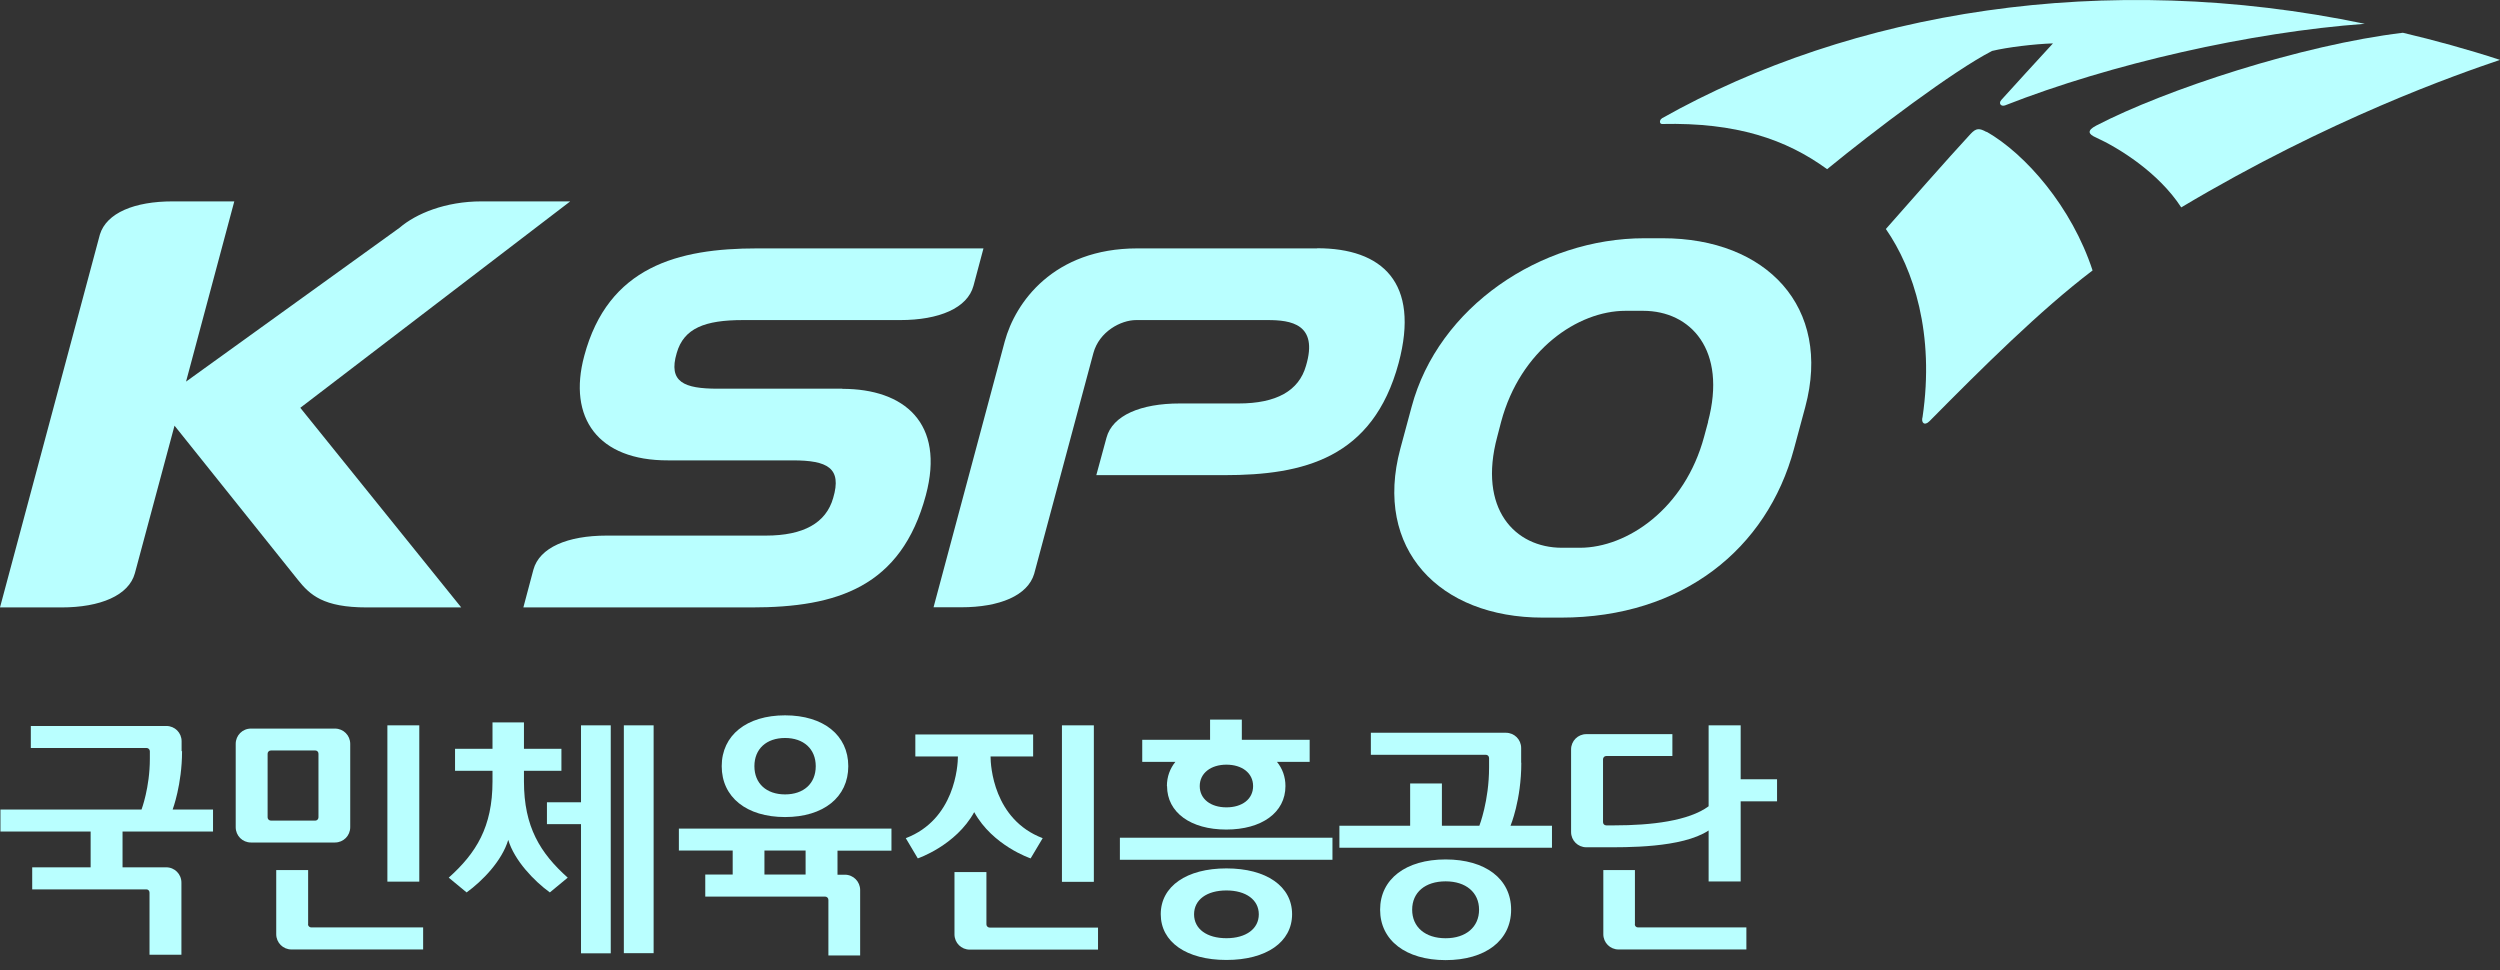 <svg width="67" height="26" viewBox="0 0 67 26" fill="none" xmlns="http://www.w3.org/2000/svg">
<rect x="0" y="0" width="67" height="26" fill="#333333" stroke="none"/>
<path d="M17.517 19.439H16.719V25.545H17.517V19.439Z" fill="#B9FFFF"/>
<path d="M15.571 21.501H14.658V22.087H15.571V25.549H16.368V19.439H15.571V21.501Z" fill="#B9FFFF"/>
<path d="M14.042 20.943V20.658H15.046V20.067H14.042V19.361H13.199V20.067H12.195V20.658H13.199V20.943C13.199 22.162 12.761 22.864 12.026 23.521L12.505 23.917C12.927 23.612 13.451 23.075 13.621 22.509C13.786 23.062 14.315 23.612 14.736 23.917L15.215 23.521C14.48 22.864 14.042 22.162 14.042 20.943Z" fill="#B9FFFF"/>
<path d="M31.277 21.067C31.277 21.777 31.914 22.232 32.864 22.232C33.814 22.232 34.45 21.777 34.45 21.067C34.45 20.815 34.368 20.596 34.223 20.418H35.099V19.827H33.281V19.286H32.43V19.827H30.612V20.418H31.5C31.356 20.596 31.273 20.815 31.273 21.067H31.277ZM32.868 20.493C33.285 20.493 33.583 20.716 33.583 21.067C33.583 21.418 33.289 21.637 32.868 21.637C32.447 21.637 32.153 21.414 32.153 21.067C32.153 20.72 32.451 20.493 32.868 20.493Z" fill="#B9FFFF"/>
<path d="M35.71 22.451H30.013V23.042H35.71V22.451Z" fill="#B9FFFF"/>
<path d="M32.868 23.273C31.802 23.273 31.108 23.752 31.108 24.5C31.108 25.248 31.798 25.727 32.868 25.727C33.938 25.727 34.628 25.248 34.628 24.5C34.628 23.752 33.938 23.273 32.868 23.273ZM32.868 25.144C32.343 25.144 32.001 24.896 32.001 24.504C32.001 24.112 32.343 23.864 32.868 23.864C33.393 23.864 33.736 24.116 33.736 24.504C33.736 24.892 33.393 25.144 32.868 25.144Z" fill="#B9FFFF"/>
<path d="M21.04 21.897C22.069 21.897 22.734 21.364 22.734 20.534C22.734 19.704 22.069 19.171 21.04 19.171C20.011 19.171 19.342 19.704 19.342 20.534C19.342 21.364 20.007 21.897 21.04 21.897ZM21.04 19.778C21.536 19.778 21.862 20.071 21.862 20.534C21.862 20.997 21.54 21.29 21.04 21.29C20.54 21.29 20.218 20.997 20.218 20.534C20.218 20.071 20.54 19.778 21.04 19.778Z" fill="#B9FFFF"/>
<path d="M18.19 22.794H19.636V23.438H18.901V24.029H22.115C22.16 24.029 22.201 24.066 22.201 24.116V25.607H23.052V23.852C23.052 23.628 22.871 23.442 22.643 23.442H22.445V22.798H23.891V22.207H18.194V22.798L18.19 22.794ZM20.487 22.794H21.59V23.438H20.487V22.794Z" fill="#B9FFFF"/>
<path d="M29.315 19.439H28.46V23.633H29.315V19.439Z" fill="#B9FFFF"/>
<path d="M26.109 21.765C26.605 22.666 27.621 23.005 27.621 23.005L27.944 22.463C26.626 21.963 26.547 20.522 26.547 20.274H27.688V19.683H24.531V20.274H25.672C25.672 20.522 25.589 21.963 24.275 22.463L24.597 23.005C24.597 23.005 25.614 22.662 26.109 21.765Z" fill="#B9FFFF"/>
<path d="M26.436 24.773V23.372H25.58V25.041C25.58 25.268 25.762 25.45 25.989 25.45H29.427V24.859H26.522C26.477 24.859 26.436 24.822 26.436 24.773Z" fill="#B9FFFF"/>
<path d="M38.743 23.033C37.677 23.033 36.987 23.558 36.987 24.38C36.987 25.202 37.677 25.731 38.743 25.731C39.808 25.731 40.498 25.206 40.498 24.38C40.498 23.554 39.808 23.033 38.743 23.033ZM38.743 25.145C38.197 25.145 37.846 24.847 37.846 24.38C37.846 23.913 38.197 23.62 38.743 23.62C39.288 23.62 39.639 23.918 39.639 24.38C39.639 24.843 39.288 25.145 38.743 25.145Z" fill="#B9FFFF"/>
<path d="M40.767 20.439V20.047C40.767 19.819 40.585 19.638 40.358 19.638H36.739V20.228H39.821C39.866 20.228 39.907 20.265 39.907 20.315V20.571C39.907 21.464 39.647 22.129 39.647 22.129H38.643V20.997H37.792V22.129H35.896V22.72H41.593V22.129H40.482C40.482 22.129 40.771 21.443 40.771 20.443L40.767 20.439Z" fill="#B9FFFF"/>
<path d="M46.65 20.898V19.439H45.791V21.608C45.258 22.001 44.258 22.12 43.262 22.12H43.047C42.998 22.12 42.961 22.083 42.961 22.034V20.348C42.961 20.303 42.998 20.261 43.047 20.261H44.82V19.675H42.514C42.287 19.675 42.105 19.857 42.105 20.084V22.298C42.105 22.525 42.287 22.707 42.514 22.707H42.969C43.568 22.707 45.072 22.732 45.791 22.257V23.624H46.65V21.476H47.625V20.885H46.65V20.898Z" fill="#B9FFFF"/>
<path d="M43.816 24.773V23.318H42.969V25.037C42.969 25.264 43.151 25.446 43.378 25.446H46.803V24.855H43.898C43.849 24.855 43.812 24.818 43.812 24.768L43.816 24.773Z" fill="#B9FFFF"/>
<path d="M11.237 19.439H10.382V23.628H11.237V19.439Z" fill="#B9FFFF"/>
<path d="M4.867 20.129V19.865C4.867 19.637 4.685 19.456 4.458 19.456H0.826V20.046H3.929C3.974 20.046 4.016 20.084 4.016 20.133V20.34C4.016 21.104 3.793 21.695 3.793 21.695H0.012V22.286H2.429V23.244H0.863V23.835H3.925C3.97 23.835 4.007 23.872 4.007 23.922V25.586H4.862V23.653C4.862 23.426 4.681 23.244 4.454 23.244H3.284V22.286H5.709V21.695H4.627C4.627 21.695 4.879 21.026 4.879 20.133L4.867 20.129Z" fill="#B9FFFF"/>
<path d="M8.258 24.773V23.318H7.403V25.037C7.403 25.264 7.585 25.446 7.812 25.446H11.34V24.855H8.341C8.296 24.855 8.254 24.818 8.254 24.768L8.258 24.773Z" fill="#B9FFFF"/>
<path d="M9.386 22.17V19.935C9.386 19.708 9.204 19.526 8.977 19.526H6.726C6.498 19.526 6.317 19.708 6.317 19.935V22.17C6.317 22.397 6.498 22.579 6.726 22.579H8.977C9.204 22.579 9.386 22.397 9.386 22.17ZM8.535 21.906C8.535 21.951 8.498 21.992 8.452 21.992H7.259C7.213 21.992 7.172 21.955 7.172 21.906V20.199C7.172 20.154 7.209 20.113 7.259 20.113H8.452C8.498 20.113 8.535 20.15 8.535 20.199V21.906Z" fill="#B9FFFF"/>
<path d="M35.297 6.657H30.48C28.229 6.657 27.208 8.111 26.927 9.152L25.019 16.275H25.762C26.791 16.275 27.543 15.961 27.716 15.378C28.113 13.895 28.906 10.945 29.303 9.462C29.46 8.884 30.042 8.578 30.447 8.578C31.744 8.578 33.975 8.578 33.975 8.578C34.587 8.578 35.339 8.677 35 9.805C34.81 10.474 34.207 10.813 33.194 10.813H31.616C30.575 10.813 29.815 11.131 29.654 11.73L29.381 12.734H32.814C34.93 12.734 36.793 12.288 37.483 9.731C38.061 7.57 37.041 6.653 35.301 6.653L35.297 6.657Z" fill="#B9FFFF"/>
<path d="M44.559 6.385H44.068C41.292 6.385 38.544 8.223 37.83 10.908L37.528 12.028C36.809 14.709 38.569 16.552 41.345 16.552H41.837C45.088 16.552 47.36 14.709 48.079 12.028L48.381 10.908C49.1 8.227 47.34 6.385 44.559 6.385ZM45.778 11.305L45.671 11.701C45.154 13.631 43.609 14.68 42.341 14.68H41.862C40.597 14.68 39.606 13.635 40.127 11.701L40.23 11.305C40.746 9.376 42.291 8.33 43.56 8.33H44.039C45.307 8.33 46.29 9.376 45.774 11.305H45.778Z" fill="#B9FFFF"/>
<path d="M15.273 5.397H12.906C11.939 5.397 11.15 5.724 10.708 6.104L4.986 10.227C5.445 8.52 5.891 6.843 6.279 5.397H4.627C3.602 5.397 2.855 5.707 2.677 6.285L0 16.279H1.648C2.689 16.279 3.454 15.957 3.615 15.362C3.945 14.131 4.309 12.776 4.677 11.408L7.986 15.543C8.308 15.944 8.663 16.279 9.832 16.279H12.361L8.048 10.929L15.277 5.401L15.273 5.397Z" fill="#B9FFFF"/>
<path d="M22.573 10.417H19.235C18.33 10.417 17.905 10.239 18.136 9.462C18.326 8.793 18.896 8.578 19.909 8.578H24.126C25.168 8.578 25.928 8.256 26.089 7.661L26.357 6.657H20.289C18.173 6.657 16.298 7.145 15.658 9.537C15.211 11.197 16.025 12.346 17.909 12.338H21.247C22.177 12.338 22.569 12.54 22.329 13.346C22.139 14.015 21.536 14.354 20.524 14.354H16.256C15.215 14.354 14.455 14.672 14.294 15.271L14.026 16.279H20.144C22.433 16.279 24.151 15.733 24.812 13.275C25.333 11.334 24.23 10.421 22.577 10.421L22.573 10.417Z" fill="#B9FFFF"/>
<path d="M53.239 3.538C53.049 3.431 52.962 3.427 52.809 3.592C52.194 4.257 51.095 5.509 50.541 6.137C51.289 7.215 51.851 8.95 51.525 11.173C51.479 11.325 51.574 11.425 51.71 11.288C53.111 9.871 54.677 8.314 56.081 7.248C55.523 5.546 54.288 4.129 53.239 3.53V3.538Z" fill="#B9FFFF"/>
<path d="M44.543 3.171C44.468 3.212 44.468 3.323 44.543 3.323C46.534 3.278 47.864 3.732 48.967 4.534C50.223 3.505 52.355 1.894 53.388 1.365C53.797 1.266 54.524 1.179 55.019 1.163C54.59 1.625 53.982 2.299 53.635 2.679C53.549 2.778 53.635 2.865 53.739 2.823C56.564 1.712 60.32 0.861 63.377 0.638C56.395 -0.82 49.632 0.303 44.538 3.171H44.543Z" fill="#B9FFFF"/>
<path d="M64.397 0.878C61.679 1.204 58.035 2.402 56.18 3.365C55.92 3.501 55.97 3.596 56.168 3.683C56.771 3.956 57.849 4.621 58.457 5.558C62.452 3.175 65.847 1.997 67 1.605C66.141 1.324 65.236 1.076 64.397 0.878Z" fill="#B9FFFF"/>
</svg>
